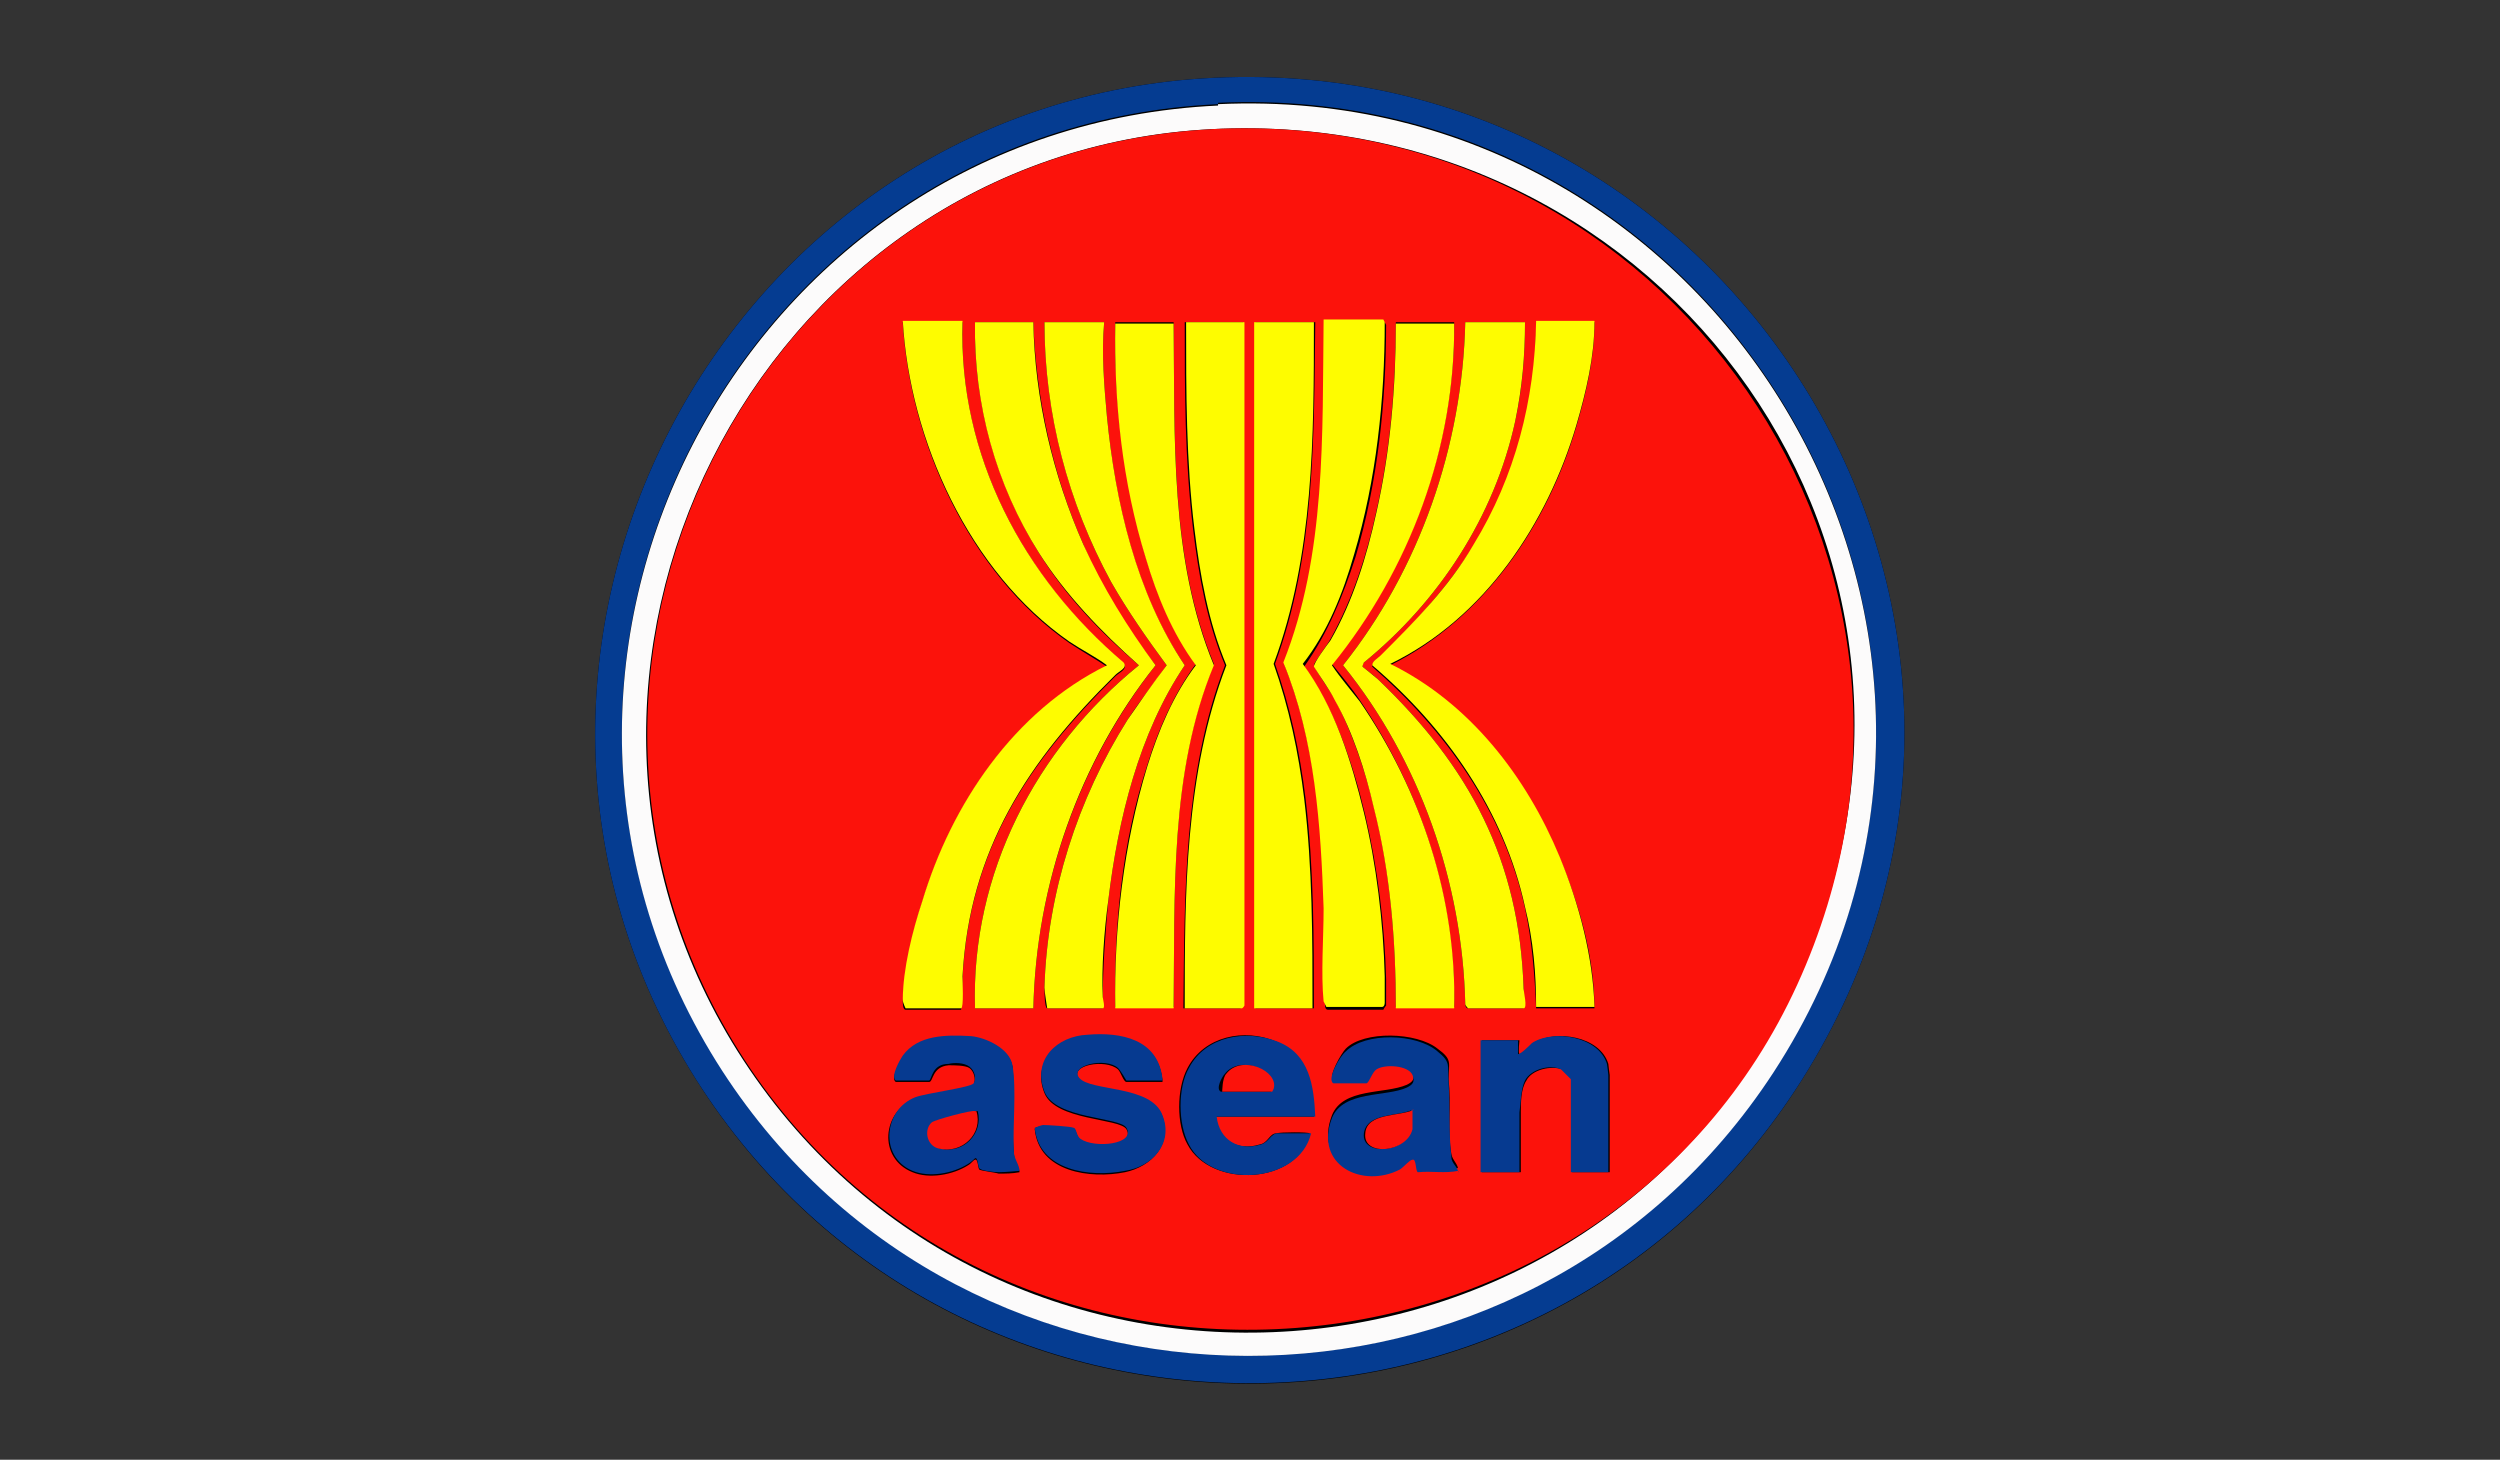<?xml version="1.0" encoding="UTF-8"?>
<svg id="Capa_1" data-name="Capa 1" xmlns="http://www.w3.org/2000/svg" viewBox="0 0 18 10.51">
  <rect x="0" y="0" width="18" height="10.51" fill="#333333" stroke="none"/>
  <defs>
    <style>
      .cls-1 {
        fill: #fcfbfb;
      }

      .cls-2 {
        fill: #fc120b;
      }

      .cls-3 {
        fill: #fefc00;
      }

      .cls-4 {
        fill: #063a90;
      }

      .cls-5 {
        fill: #053c91;
      }
    </style>
  </defs>
  <path d="M8.74.56c-3.56.17-5.64,4.18-3.73,7.21,1.86,2.95,6.2,2.92,8.01-.07,1.97-3.24-.52-7.32-4.28-7.14Z"/>
  <path class="cls-5" d="M8.74.56c3.76-.18,6.25,3.9,4.28,7.14-1.81,2.98-6.14,3.02-8.01.07-1.91-3.03.17-7.04,3.73-7.21ZM8.77.75c-3.45.16-5.45,4.04-3.57,6.95,1.77,2.74,5.79,2.75,7.57.01,2.01-3.09-.34-7.14-4-6.97Z"/>
  <path class="cls-1" d="M8.77.75c3.66-.17,6.01,3.88,4,6.97-1.78,2.73-5.8,2.72-7.57-.01-1.88-2.91.12-6.79,3.57-6.95ZM8.72.93c-3.29.17-5.17,3.94-3.37,6.7,1.86,2.85,6.16,2.54,7.58-.54S12,.76,8.72.93Z"/>
  <path class="cls-2" d="M8.72.93c3.28-.17,5.6,3.14,4.22,6.16s-5.72,3.39-7.58.54c-1.8-2.77.07-6.53,3.37-6.7ZM6.93,2.32h-.43c.05.86.48,1.81,1.2,2.31.09.06.18.11.27.17-.67.32-1.12,1-1.33,1.7-.07.21-.13.49-.14.71,0,.01,0,.06.02.06h.4s.01-.2.01-.23c.05-.92.47-1.55,1.1-2.17.03-.03.09-.05.06-.09-.71-.61-1.19-1.49-1.16-2.45ZM7.44,2.32h-.42c-.01.58.15,1.16.46,1.66.19.31.45.58.72.81-.74.6-1.21,1.5-1.18,2.47h.42c.02-.89.33-1.77.88-2.47-.21-.27-.39-.55-.52-.87-.22-.5-.34-1.05-.36-1.6ZM7.95,2.32h-.43c0,.65.17,1.3.48,1.87.12.21.26.41.4.6-.09.13-.19.25-.28.39-.36.57-.58,1.25-.6,1.93,0,.02,0,.15.02.15h.4s0-.06,0-.08c0-.22.02-.48.04-.7.07-.58.22-1.2.55-1.69-.35-.51-.5-1.17-.56-1.79-.02-.22-.04-.46-.02-.68ZM8.45,2.32h-.42c-.01.57.06,1.15.22,1.69.08.27.19.54.36.77-.16.22-.27.47-.35.73-.18.55-.24,1.15-.23,1.74h.42c.01-.82-.03-1.7.29-2.47-.32-.77-.28-1.65-.29-2.47ZM8.96,2.32h-.43c0,.49,0,.99.06,1.49.04.33.1.67.23.98-.3.78-.29,1.65-.3,2.47h.41s.02-.01.02-.02V2.32ZM9.46,2.32h-.42v4.94h.42c0-.5,0-1.01-.06-1.51-.04-.33-.11-.66-.22-.97.29-.78.28-1.64.29-2.46ZM9.97,2.32h-.43c0,.82.02,1.69-.29,2.47.22.55.27,1.17.29,1.77,0,.21-.02.47,0,.67,0,.01,0,.04.02.04h.4s.01-.02.02-.03c0-.04,0-.14,0-.19-.01-.39-.06-.8-.15-1.18s-.22-.76-.44-1.07c.17-.24.28-.51.37-.79.16-.54.22-1.11.22-1.67ZM10.47,2.32h-.42c0,.45-.04.92-.14,1.36-.07.32-.17.63-.33.92-.02.04-.12.17-.12.19.04.08.1.16.15.24.12.23.22.52.28.77.12.47.16.97.16,1.45h.42c.01-.79-.24-1.56-.68-2.21-.06-.09-.13-.17-.2-.26.56-.69.89-1.57.88-2.47ZM10.98,2.32h-.43c-.02.89-.33,1.78-.88,2.47.55.68.86,1.56.88,2.44,0,0,0,.03.02.03h.4s0-.11,0-.14c-.03-.93-.39-1.6-1.05-2.23-.02-.02-.11-.09-.11-.09,0-.01,0-.02.01-.03.54-.44.94-1.05,1.09-1.74.05-.23.07-.47.07-.71ZM11.48,2.32h-.42c0,.57-.14,1.13-.45,1.61-.19.3-.42.55-.67.8-.02.02-.06.03-.06.07.53.46.95,1.05,1.1,1.74.05.23.07.48.08.72h.42c0-.37-.11-.75-.25-1.08-.24-.58-.65-1.11-1.22-1.39.68-.34,1.13-1.01,1.34-1.72.07-.24.13-.49.13-.74ZM9.46,8.04c0-.22-.04-.44-.27-.54s-.52-.04-.64.19c-.08.15-.08.41,0,.55.17.32.8.29.88-.08-.01-.01-.21-.01-.24,0-.05,0-.06.07-.12.08-.16.05-.3-.03-.32-.2h.7ZM10.5,8.43c0-.05-.04-.07-.05-.12-.03-.17,0-.36-.02-.54,0-.12.03-.14-.08-.22-.15-.12-.53-.13-.66,0-.03.03-.13.2-.09.23,0,0,.22,0,.24,0,.02,0,.03-.07.07-.1.06-.04.23-.04.26.04.02.05,0,.07-.04.09-.16.07-.46.02-.54.22-.13.34.22.51.49.37.03-.02.08-.06.09-.07.03-.01.03.09.04.09.1,0,.2,0,.29-.01ZM7.34,8.43s-.04-.07-.04-.13c-.02-.19.01-.44-.01-.62-.02-.12-.19-.2-.3-.21-.17-.02-.37-.01-.49.14-.02.03-.09.16-.05.18,0,0,.22,0,.24,0,.03,0,.02-.11.14-.12.04,0,.12,0,.15.02s.05.08.03.12-.35.07-.42.1c-.24.09-.27.43-.02.53.12.05.29.02.4-.05.02-.01.04-.04.05-.04.02-.01.02.05.03.07.01.01.11.02.14.03.05,0,.1,0,.15-.01ZM8.37,7.78c-.03-.29-.29-.33-.54-.32-.22.02-.4.19-.31.41.08.2.54.18.59.26.07.12-.23.15-.33.08-.03-.02-.03-.08-.05-.08-.01,0-.19-.02-.22-.02,0,0-.06,0-.06.02.03.31.4.36.65.31.19-.04.34-.2.27-.4-.08-.22-.52-.17-.6-.27s.19-.15.28-.07c.02.02.04.09.06.09h.26ZM11.59,8.44v-.7s-.01-.07-.01-.08c-.06-.2-.38-.25-.54-.15-.02.01-.07.08-.1.08-.01-.01,0-.1,0-.1h-.27v.95h.28c0-.14,0-.29,0-.43,0-.07,0-.17.04-.23.04-.08.18-.11.26-.08.01,0,.07.06.07.07v.67h.28Z"/>
  <path class="cls-3" d="M10.98,2.32c0,.24-.02.47-.07.71-.15.69-.55,1.3-1.09,1.74,0,0-.01.02-.01.03,0,0,.1.08.11.09.66.63,1.02,1.3,1.05,2.23,0,.02.03.14,0,.14h-.4s-.02-.02-.02-.03c-.02-.88-.33-1.76-.88-2.44.55-.69.86-1.58.88-2.47h.43Z"/>
  <path class="cls-3" d="M7.44,2.32c.01.55.14,1.1.36,1.6.14.31.32.6.52.87-.55.69-.86,1.58-.88,2.47h-.42c-.03-.97.44-1.87,1.18-2.47-.27-.24-.53-.51-.72-.81-.31-.49-.47-1.07-.46-1.66h.42Z"/>
  <path class="cls-3" d="M8.96,2.32v4.92s-.01.02-.02.02h-.41c0-.82,0-1.69.3-2.47-.13-.31-.19-.65-.23-.98-.06-.49-.06-.99-.06-1.49h.43Z"/>
  <path class="cls-3" d="M9.46,2.32c0,.82,0,1.68-.29,2.46.11.31.18.64.22.97.06.5.06,1,.06,1.51h-.42V2.32h.42Z"/>
  <path class="cls-3" d="M6.93,2.32c-.03.96.44,1.84,1.16,2.45.03.04-.03.06-.06.09-.63.62-1.05,1.26-1.1,2.17,0,.03.01.23-.01.23h-.4s-.02-.04-.02-.06c0-.22.07-.5.14-.71.21-.7.66-1.37,1.33-1.7-.08-.06-.18-.11-.27-.17-.72-.5-1.15-1.45-1.2-2.31h.43Z"/>
  <path class="cls-3" d="M11.48,2.32c0,.25-.06.5-.13.74-.21.71-.66,1.39-1.34,1.72.57.28.98.81,1.22,1.39.14.34.24.72.25,1.08h-.42c0-.24-.02-.48-.08-.72-.15-.69-.57-1.29-1.1-1.74,0-.03.04-.05.06-.07.25-.25.49-.49.67-.8.3-.49.44-1.04.45-1.61h.42Z"/>
  <path class="cls-3" d="M9.97,2.32c0,.56-.06,1.13-.22,1.67-.08.28-.19.56-.37.79.23.31.35.7.44,1.07s.14.79.15,1.18c0,.05,0,.15,0,.19,0,0,0,.03-.02.03h-.4s-.01-.02-.02-.04c-.02-.2,0-.46,0-.67-.02-.59-.06-1.21-.29-1.77.31-.78.28-1.64.29-2.47h.43Z"/>
  <path class="cls-3" d="M8.45,2.32c.01.82-.03,1.7.29,2.47-.32.77-.28,1.65-.29,2.47h-.42c-.01-.58.06-1.18.23-1.74.08-.26.19-.52.35-.73-.17-.23-.28-.5-.36-.77-.17-.55-.23-1.12-.22-1.69h.42Z"/>
  <path class="cls-3" d="M7.95,2.32c-.02.22,0,.46.02.68.06.61.21,1.27.56,1.79-.33.49-.48,1.11-.55,1.69-.03.22-.05.49-.04.7,0,.01.02.08,0,.08h-.4s-.02-.12-.02-.15c.02-.68.24-1.36.6-1.93.09-.13.18-.26.28-.39-.14-.19-.28-.39-.4-.6-.31-.57-.48-1.21-.48-1.87h.43Z"/>
  <path class="cls-3" d="M10.47,2.32c.01.9-.32,1.78-.88,2.47.06.09.13.17.2.26.44.64.7,1.42.68,2.21h-.42c0-.49-.04-.98-.16-1.45-.06-.26-.15-.54-.28-.77-.04-.08-.1-.16-.15-.24,0-.03.09-.15.12-.19.16-.28.26-.6.33-.92.1-.44.14-.9.14-1.36h.42Z"/>
  <path class="cls-4" d="M10.5,8.43c-.1.02-.19,0-.29.01-.02,0-.01-.1-.04-.09-.02,0-.06.05-.09.07-.27.14-.62-.03-.49-.37.08-.2.39-.15.54-.22.04-.02.06-.04.04-.09-.03-.07-.2-.08-.26-.04-.03.02-.05.09-.07.1-.02,0-.23,0-.24,0-.05-.03.05-.2.09-.23.14-.14.51-.13.66,0,.1.08.07.1.08.22.01.18,0,.37.02.54,0,.05.05.07.05.12ZM10.17,7.99c-.1.05-.33.02-.35.17-.02.17.31.14.34-.03,0-.05,0-.1,0-.14Z"/>
  <path class="cls-4" d="M7.34,8.43s-.1.01-.15.01c-.03,0-.13-.01-.14-.03-.01-.02-.01-.08-.03-.07,0,0-.03.03-.05.04-.11.07-.28.1-.4.05-.24-.1-.21-.44.02-.53.08-.03.4-.07.42-.1s.01-.09-.03-.12-.11-.03-.15-.02c-.12,0-.12.11-.14.12-.02,0-.23,0-.24,0-.04-.03.03-.15.05-.18.11-.15.31-.15.49-.14.11.01.28.09.3.21.03.18,0,.43.01.62,0,.05.03.08.04.13ZM7.03,8s-.28.06-.31.08c-.06.05-.04.17.05.19.17.04.31-.11.27-.27Z"/>
  <path class="cls-4" d="M9.46,8.04h-.7c.02.17.16.25.32.2.06-.02.07-.08.12-.08.03,0,.23,0,.24,0-.09.37-.72.4-.88.08-.08-.15-.08-.41,0-.55.12-.23.41-.28.64-.19s.26.32.27.54ZM8.8,7.86h.35s.01-.01.01-.02c.04-.13-.23-.25-.34-.11-.02.02-.07.11-.03.13Z"/>
  <path class="cls-4" d="M8.37,7.78h-.26s-.04-.07-.06-.09c-.09-.08-.35-.02-.28.07.08.1.52.05.6.27.08.2-.07.37-.27.4-.25.05-.62,0-.65-.31,0,0,.05-.02.06-.02.03,0,.2.01.22.02.02,0,.02.06.05.08.1.07.4.04.33-.08-.05-.08-.51-.06-.59-.26-.09-.23.09-.4.31-.41.24-.02.51.03.54.32Z"/>
  <path class="cls-4" d="M11.59,8.44h-.28v-.67s-.06-.06-.07-.07c-.08-.04-.22,0-.26.08-.03.06-.03.16-.04.23,0,.14,0,.29,0,.43h-.28v-.95h.27s0,.09,0,.1c.02,0,.08-.06.1-.08.15-.1.48-.05.54.15,0,0,.01.07.01.08v.7Z"/>
  <path class="cls-2" d="M10.17,7.99s0,.1,0,.14c-.04.17-.36.2-.34.03.01-.15.25-.12.35-.17Z"/>
  <path class="cls-2" d="M7.03,8c.05.16-.1.31-.27.27-.09-.02-.11-.14-.05-.19.03-.02.29-.09.31-.08Z"/>
  <path class="cls-2" d="M8.8,7.86s0-.1.03-.13c.11-.14.38-.02.34.11,0,0-.01.02-.01.02h-.35Z"/>
</svg>